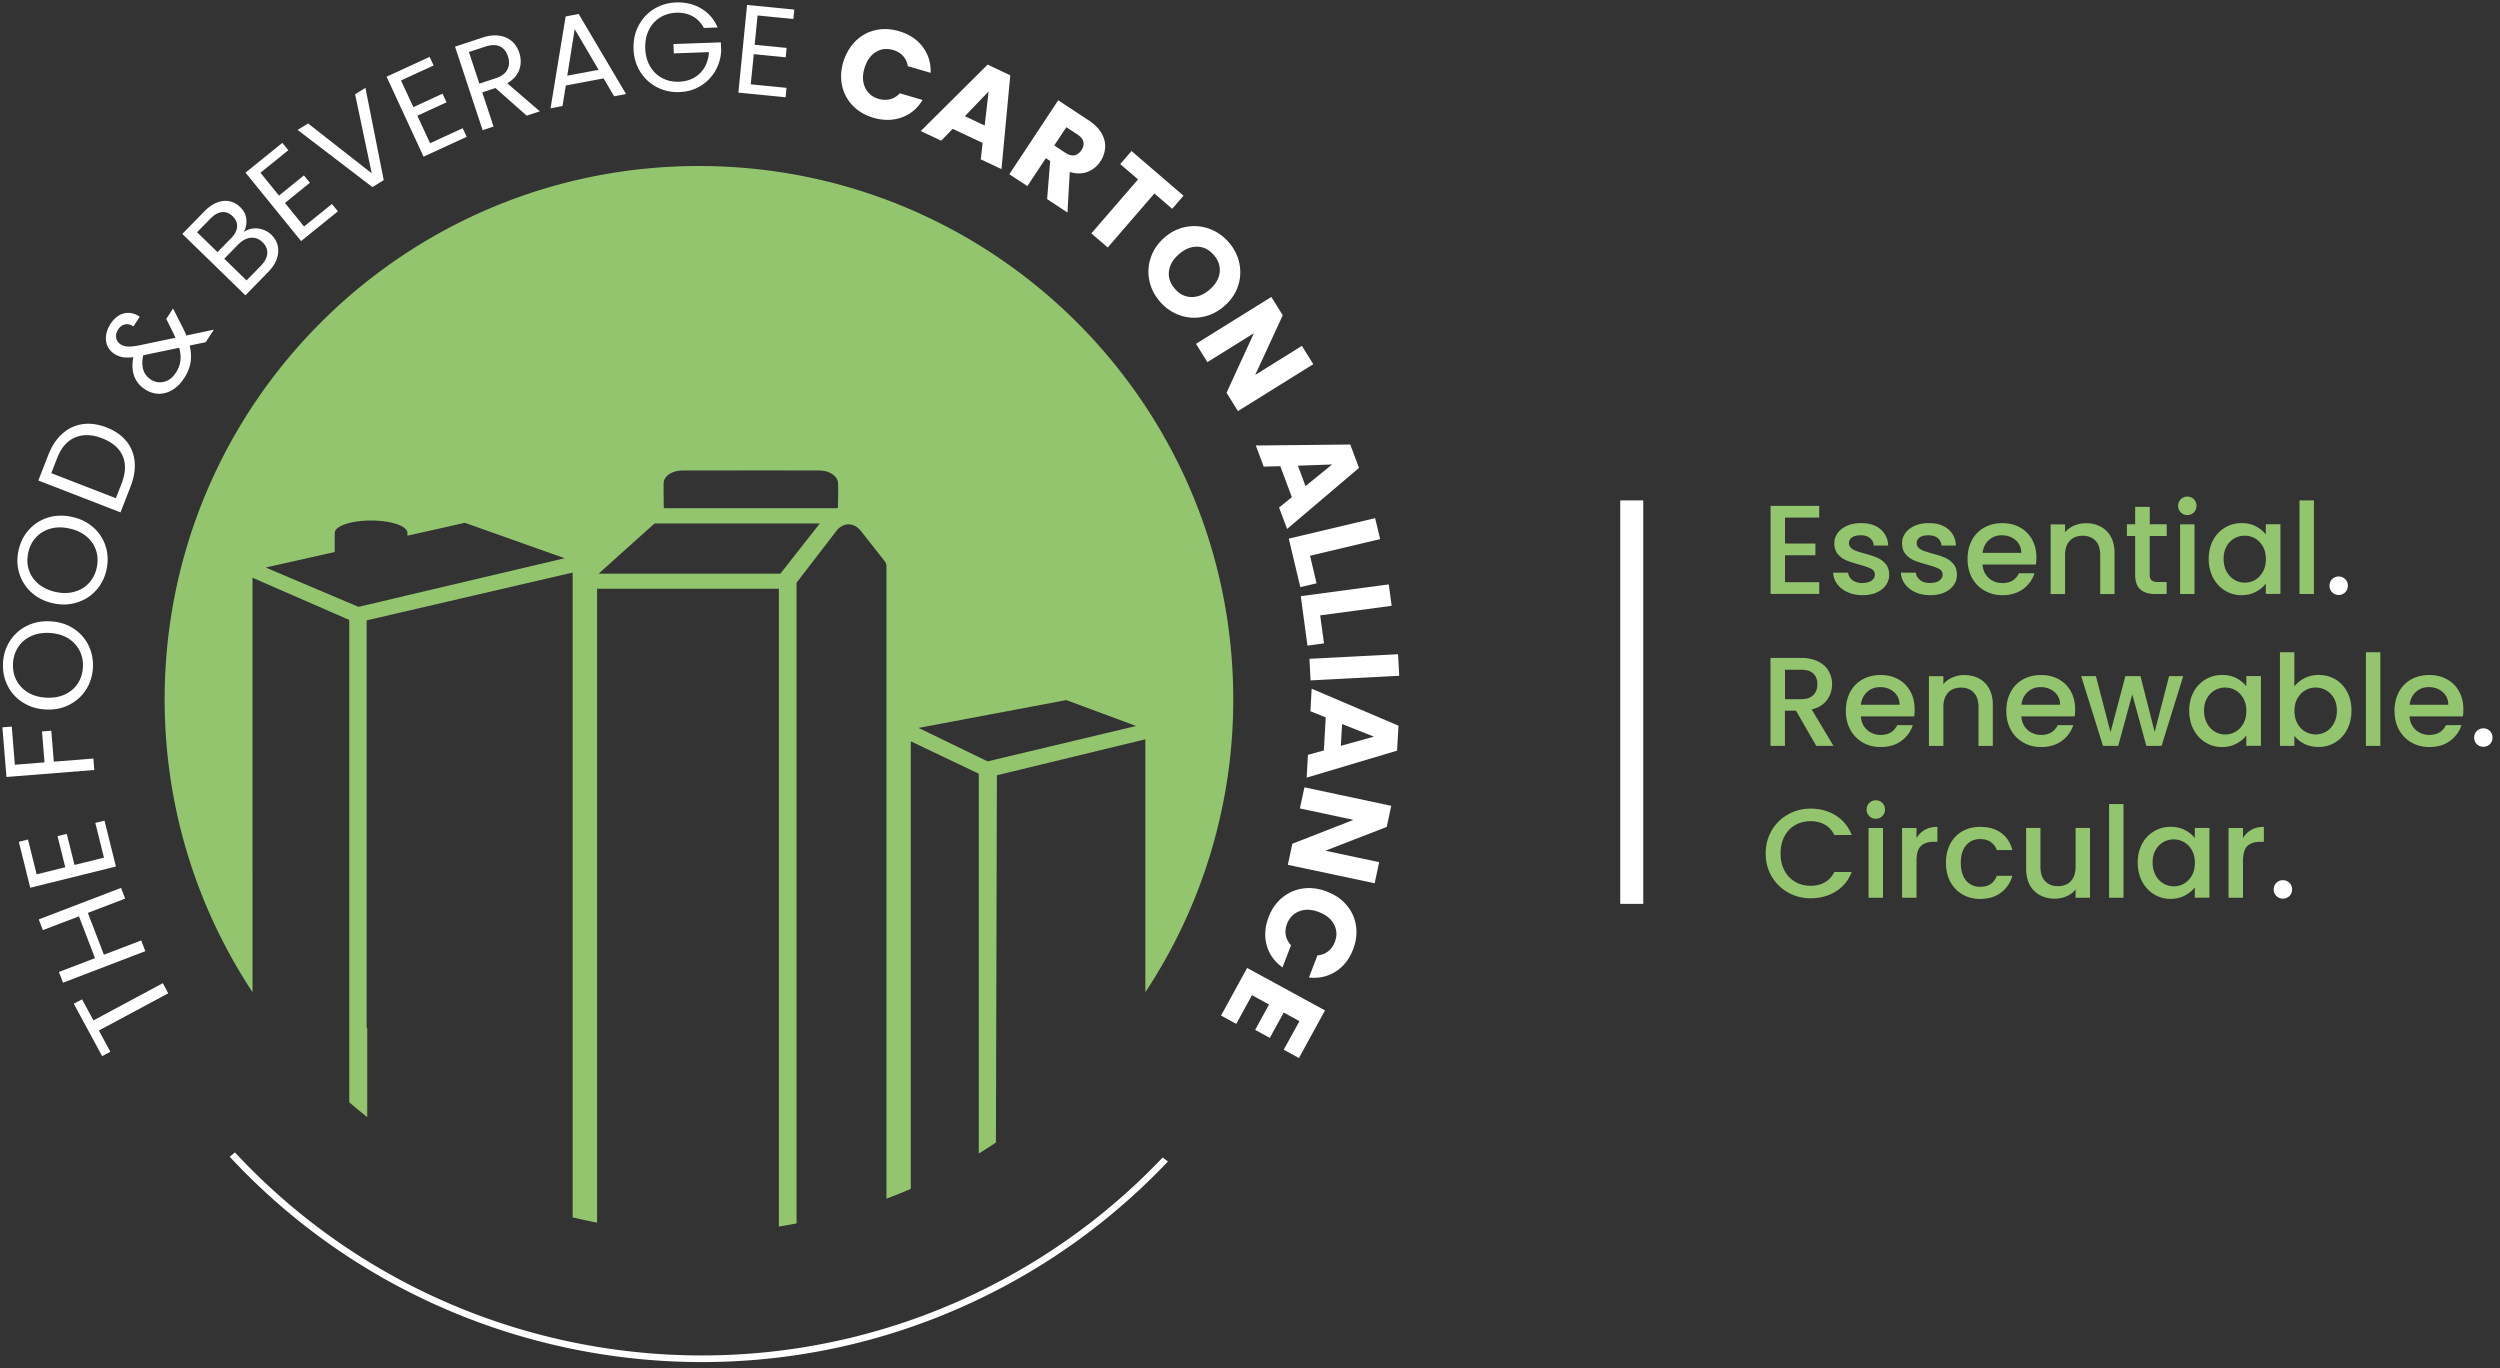 <svg xmlns="http://www.w3.org/2000/svg" width="380" height="208" fill="none" viewBox="0 0 380 208"><rect x="0" y="0" width="380" height="208" fill="#333333" stroke="none"/><path fill="#fff" d="m11.214 152.566 1.257-.668 1.735 3.205 10.544-5.66.826 1.539-10.545 5.66 1.744 3.224-1.248.669-4.313-7.969ZM5.891 139.752l12.508-4.79.624 1.631-5.67 2.17 2.44 6.357 5.671-2.171.625 1.63L9.58 149.37l-.624-1.631 5.487-2.097-2.44-6.357-5.488 2.098-.625-1.631ZM5.57 132.901l4.35-1.081-1.175-4.726 1.405-.348 1.174 4.726 4.478-1.108-1.312-5.285 1.395-.348 1.734 6.98-13.021 3.224-1.735-6.98 1.395-.348 1.312 5.294ZM.367 110.553l1.422-.11.468 5.798 4.506-.358-.376-4.708 1.413-.109.376 4.707 6.02-.476.138 1.74L.982 118.1l-.615-7.547ZM13.059 104.856c-.634.989-1.496 1.749-2.57 2.289-1.074.541-2.267.77-3.57.696-1.303-.073-2.46-.43-3.469-1.08a6.371 6.371 0 0 1-2.303-2.556c-.523-1.053-.752-2.198-.688-3.435.064-1.254.422-2.372 1.064-3.361a6.41 6.41 0 0 1 2.56-2.28c1.074-.532 2.258-.76 3.58-.688 1.321.074 2.477.43 3.477 1.072a6.329 6.329 0 0 1 2.295 2.546c.523 1.054.752 2.208.688 3.453-.073 1.237-.422 2.354-1.064 3.344Zm-.973-5.981c-.395-.77-.982-1.393-1.762-1.869s-1.707-.733-2.762-.797c-1.074-.055-2.028.1-2.845.486-.826.384-1.478.934-1.946 1.648a4.913 4.913 0 0 0-.789 2.492c-.055.943.12 1.804.514 2.564a4.65 4.65 0 0 0 1.753 1.85c.78.477 1.697.733 2.771.797 1.065.055 2.01-.101 2.836-.485.826-.385 1.486-.934 1.954-1.658.478-.724.744-1.548.79-2.482.055-.925-.12-1.777-.514-2.547ZM14.591 89.743a6.363 6.363 0 0 1-2.909 1.84c-1.147.358-2.358.395-3.634.11-1.276-.283-2.358-.824-3.249-1.63a6.398 6.398 0 0 1-1.862-2.894c-.35-1.127-.386-2.29-.12-3.508.266-1.227.799-2.272 1.588-3.15a6.411 6.411 0 0 1 2.9-1.842c1.138-.348 2.358-.385 3.643-.1 1.294.283 2.377.824 3.267 1.62a6.304 6.304 0 0 1 1.853 2.886c.35 1.126.386 2.299.12 3.526-.276 1.227-.799 2.272-1.597 3.142Zm.018-6.055c-.266-.824-.743-1.53-1.44-2.124-.698-.596-1.56-.999-2.607-1.228-1.046-.229-2.01-.229-2.89.018-.872.248-1.606.687-2.194 1.32-.587.631-.981 1.41-1.183 2.335-.202.925-.175 1.795.091 2.61.267.816.744 1.52 1.432 2.116.688.586 1.56.999 2.615 1.237 1.037.229 2 .22 2.882-.028.88-.247 1.615-.687 2.202-1.319.588-.64.982-1.41 1.184-2.326.202-.925.165-1.786-.092-2.61ZM9.48 65.92a5.75 5.75 0 0 1 3.065-1.448c1.147-.165 2.367 0 3.643.495 1.275.494 2.285 1.19 3.019 2.088.734.898 1.147 1.933 1.257 3.123.11 1.191-.1 2.464-.633 3.82l-1.514 3.883-12.49-4.845 1.514-3.883c.524-1.356 1.24-2.437 2.139-3.234Zm9.158 3.37c-.523-1.181-1.56-2.06-3.102-2.665-1.55-.605-2.927-.641-4.13-.129-1.201.513-2.12 1.567-2.734 3.17l-.88 2.253 9.818 3.81.881-2.253c.615-1.612.67-3.004.147-4.186ZM31.265 52.016l-2.432.503c.212.916.257 1.777.129 2.574-.129.797-.45 1.594-.964 2.372-.504.77-1.082 1.365-1.753 1.777-.67.413-1.367.614-2.092.614-.725-.01-1.44-.238-2.12-.678-.789-.513-1.33-1.181-1.633-2.006-.303-.833-.349-1.795-.128-2.885-.634.083-1.166.083-1.606.01a3.351 3.351 0 0 1-1.276-.505 2.785 2.785 0 0 1-1.046-1.19c-.23-.486-.294-1.026-.22-1.621.073-.587.312-1.182.688-1.768.376-.577.817-1.008 1.321-1.292a2.68 2.68 0 0 1 1.57-.357 2.995 2.995 0 0 1 1.532.586l-.954 1.466c-.432-.293-.863-.394-1.285-.302-.422.091-.762.348-1.028.75-.275.431-.385.852-.312 1.274.074.421.294.75.67.998.321.21.688.32 1.11.34.413.017.982-.038 1.689-.175l5.543-1.163-.266-.586-1.13-2.281 1.029-1.575 1.431 2.802c.202.394.404.825.597 1.3l4.175-.887-1.239 1.905Zm-3.845 2.848c.074-.613.018-1.282-.183-2.006l-5.47 1.145c-.367 1.713.019 2.94 1.157 3.682a2.458 2.458 0 0 0 2.028.34c.715-.184 1.312-.642 1.78-1.375a4.302 4.302 0 0 0 .688-1.786ZM38.395 34.741a3.454 3.454 0 0 1 1.524.147c.505.165.954.43 1.34.806.486.476.807 1.026.954 1.648.147.623.101 1.283-.129 1.979-.238.687-.67 1.355-1.293 1.997l-3.487 3.572-9.59-9.334 3.358-3.434c.634-.65 1.285-1.1 1.946-1.347.66-.247 1.294-.311 1.881-.183s1.12.412 1.578.861c.57.55.89 1.163.964 1.832.073.669-.055 1.337-.385 1.997a2.685 2.685 0 0 1 1.34-.54Zm-5.331 3.581 2.055-2.097c.57-.586.881-1.172.918-1.759.037-.586-.184-1.117-.67-1.593-.486-.477-1.028-.687-1.615-.632-.587.055-1.175.384-1.771.989l-2.028 2.07 3.11 3.023Zm7.561.211c.046-.632-.192-1.209-.715-1.713-.533-.522-1.13-.742-1.799-.677-.66.064-1.294.403-1.9 1.016l-2.12 2.171 3.387 3.297 2.156-2.207c.615-.632.946-1.255.991-1.887ZM39.589 26.26l2.817 3.471 3.79-3.068.908 1.117-3.79 3.069 2.9 3.58 4.24-3.425.908 1.118-5.598 4.524-8.442-10.405 5.598-4.524.908 1.117-4.24 3.426ZM55.547 13.354l2.78 14.023-1.715 1.063-11.37-8.693 1.587-.98 9.672 7.575-2.523-12.008 1.569-.98ZM60.952 12.228l1.881 4.057 4.433-2.042.605 1.31-4.432 2.042 1.936 4.177 4.956-2.281.605 1.31-6.552 3.013L58.76 11.66l6.543-3.014.605 1.31-4.955 2.272ZM80.058 17.577l-4.744-4.195-2.01.66 1.716 5.193-1.661.55-4.194-12.696 4.111-1.355c.964-.32 1.827-.422 2.597-.312.771.11 1.414.394 1.927.843.514.449.89 1.035 1.13 1.75.284.87.293 1.73.008 2.564-.284.833-.899 1.53-1.835 2.08l4.956 4.267-2.001.65Zm-7.195-4.864 2.45-.806c.9-.293 1.506-.742 1.808-1.337.303-.596.33-1.255.092-1.997-.248-.751-.66-1.264-1.248-1.53-.578-.265-1.33-.247-2.239.055l-2.45.806 1.587 4.81ZM91.75 11.916l-5.745 1.081-.505 3.123-1.817.34L85.977 2.5l1.982-.375 7.204 12.173-1.817.338-1.597-2.72Zm-.762-1.3-3.634-6.192-1.13 7.08 4.764-.888ZM106.983 4.25c-.404-.77-.955-1.356-1.68-1.759-.716-.403-1.551-.586-2.477-.558-.936.036-1.772.274-2.506.732a4.512 4.512 0 0 0-1.697 1.905c-.404.816-.579 1.75-.542 2.794.037 1.044.285 1.96.743 2.739.46.778 1.065 1.364 1.836 1.767.761.403 1.615.587 2.551.55 1.303-.046 2.368-.476 3.184-1.282.817-.806 1.276-1.878 1.368-3.215l-5.341.192-.055-1.42 7.203-.256.046 1.337a6.724 6.724 0 0 1-.927 3.06 6.447 6.447 0 0 1-2.248 2.253c-.945.567-2 .87-3.175.906a6.816 6.816 0 0 1-3.432-.75 6.483 6.483 0 0 1-2.514-2.336c-.634-1.017-.973-2.171-1.02-3.472-.045-1.3.212-2.491.772-3.553a6.39 6.39 0 0 1 2.34-2.52 6.73 6.73 0 0 1 3.368-.988c1.422-.055 2.688.256 3.808.915 1.12.67 1.955 1.63 2.496 2.886l-2.101.073ZM115.15 2.354l-.441 4.451 4.855.477-.138 1.428-4.854-.476-.459 4.58 5.433.54-.138 1.43-7.176-.706L113.553.75l7.176.705-.137 1.43-5.442-.532ZM130.044 6.247a6.209 6.209 0 0 1 3.001-1.658c1.156-.266 2.358-.22 3.615.156 1.533.448 2.735 1.245 3.588 2.372.854 1.136 1.258 2.454 1.212 3.957l-3.469-1.017c-.101-.614-.34-1.136-.734-1.557a3.24 3.24 0 0 0-1.487-.898c-.973-.284-1.854-.183-2.661.32-.799.495-1.367 1.31-1.707 2.437-.33 1.127-.303 2.116.101 2.968.404.852 1.092 1.42 2.056 1.703a3.33 3.33 0 0 0 1.743.055 2.939 2.939 0 0 0 1.459-.906l3.469 1.016c-.78 1.292-1.835 2.18-3.175 2.657-1.331.476-2.762.494-4.304.045-1.257-.366-2.294-.98-3.12-1.832a6.144 6.144 0 0 1-1.624-3.013c-.257-1.154-.202-2.372.174-3.645.404-1.264 1.019-2.318 1.863-3.16ZM149.361 21.726l-4.552-2.143-1.743 1.804-3.111-1.466L150.123 9.82l3.441 1.62-1.34 14.262-3.148-1.484.285-2.491Zm.312-2.647.596-5.175-3.606 3.755 3.01 1.42ZM159.162 30.262l.468-5.788-.661-.43-2.808 4.24-2.744-1.804 7.433-11.239 4.607 3.032c.89.586 1.542 1.236 1.964 1.96.422.723.605 1.456.56 2.198a4.216 4.216 0 0 1-.725 2.107 4.029 4.029 0 0 1-1.955 1.584c-.808.312-1.707.312-2.698.019l-.349 6.164-3.092-2.043Zm1.083-8.152 1.697 1.118c.505.33.964.458 1.377.375.413-.082.771-.348 1.064-.787.285-.43.376-.843.294-1.255-.092-.412-.386-.779-.89-1.108l-1.698-1.118-1.844 2.775ZM179.892 29.75l-1.716 1.987-2.707-2.326-7.094 8.206-2.487-2.143 7.094-8.207-2.707-2.326 1.716-1.988 7.901 6.796ZM174.707 42.673a6.567 6.567 0 0 1 .211-3.517c.386-1.163 1.083-2.17 2.074-3.041.991-.86 2.092-1.41 3.295-1.63a6.65 6.65 0 0 1 3.514.284c1.138.412 2.12 1.09 2.955 2.042.835.953 1.377 2.024 1.624 3.206a6.534 6.534 0 0 1-.211 3.49c-.385 1.145-1.082 2.152-2.083 3.022-.991.861-2.092 1.41-3.294 1.64a6.519 6.519 0 0 1-3.506-.266c-1.138-.403-2.12-1.08-2.955-2.042-.835-.962-1.376-2.006-1.624-3.188Zm6.387 2.473c.964.018 1.891-.357 2.781-1.136.899-.778 1.404-1.648 1.514-2.6.11-.953-.184-1.833-.89-2.648-.716-.824-1.551-1.246-2.506-1.264-.954-.027-1.89.357-2.798 1.145-.9.779-1.405 1.649-1.515 2.601-.11.953.193 1.841.909 2.656.706.825 1.542 1.237 2.505 1.246ZM188.169 62.485l-1.734-2.785 4.157-9.05-7.066 4.397-1.734-2.784 11.452-7.126 1.734 2.784-4.184 9.068 7.094-4.415 1.734 2.785-11.453 7.126ZM196.364 75.564l-1.762-4.708-2.514.074-1.202-3.215 14.352-.147 1.331 3.554-10.93 9.278-1.22-3.251 1.945-1.585Zm2.074-1.676 4.047-3.288-5.203.183 1.156 3.105ZM199.126 84.476l.992 4.186-2.469.586-1.753-7.373 13.123-3.114.762 3.187-10.655 2.528ZM200.668 93.535l.578 4.259-2.514.339-1.01-7.511 13.371-1.795.44 3.251-10.865 1.457ZM212.68 102.721l-13.471.697-.174-3.28 13.471-.696.174 3.279ZM201.228 114.061l.284-5.02-2.33-.934.192-3.425 13.196 5.623-.211 3.792-13.746 4.104.192-3.463 2.423-.677Zm2.579-.696 5.028-1.393-4.836-1.923-.192 3.316ZM195.749 131.454l.689-3.206 9.287-3.627-8.14-1.74.688-3.206 13.196 2.812-.688 3.206-9.324 3.618 8.177 1.74-.688 3.206-13.197-2.803ZM204.697 137.6a6.119 6.119 0 0 1 1.413 3.123c.174 1.173.027 2.363-.441 3.582-.569 1.493-1.459 2.619-2.661 3.379-1.202.761-2.551 1.063-4.047.898l1.294-3.371a2.896 2.896 0 0 0 1.615-.604c.45-.357.789-.824 1.019-1.411.358-.943.33-1.832-.11-2.674-.432-.834-1.202-1.466-2.304-1.887-1.101-.421-2.092-.467-2.973-.128-.881.339-1.505.971-1.872 1.914a3.234 3.234 0 0 0-.193 1.722c.092.559.367 1.072.799 1.53l-1.294 3.37c-1.23-.879-2.028-2.006-2.404-3.361-.377-1.365-.276-2.794.293-4.287.468-1.218 1.156-2.207 2.074-2.958a6.293 6.293 0 0 1 3.139-1.383c1.183-.174 2.386-.009 3.634.467 1.248.467 2.257 1.163 3.019 2.079ZM197.52 155.213l-2.395-1.309-2.11 3.856-2.23-1.219 2.11-3.856-2.597-1.419-2.386 4.36-2.312-1.264 3.964-7.236 11.838 6.457-3.964 7.236-2.313-1.264 2.395-4.342ZM176.717 175.95a95.975 95.975 0 0 1-18.767 15.333c-22.648 14.16-48.884 17.814-73.028 12.282-18.519-4.241-35.762-13.922-49.206-28.394-.266.22-.532.44-.798.651 31.283 33.724 83.113 41.61 123.565 16.322a97.58 97.58 0 0 0 19.051-15.608c-.267-.192-.542-.385-.817-.586Z"/><path fill="#92C56E" d="M38.377 132.379V87.81l14.71 6.42v73.312c.89.769 1.808 1.529 2.735 2.262v-13.546l-.092.027v-61.99l31.312-7.263V185.036c1.23.293 2.468.568 3.716.806V89.486h27.631V186.428c.9-.137 1.799-.302 2.689-.467v-97.39l6.13-7.97c.358-.439.826-.723 1.322-.851.862-.21 1.752.229 2.331.962l3.597 4.57c.183.23.284.522.284.834V182.197a72.847 72.847 0 0 0 3.699-1.493v-68.026l10.333 4.927v57.731a83.655 83.655 0 0 0 2.606-1.667l.147-55.826 22.565-5.468v38.442a80.547 80.547 0 0 0 13.362-44.523c0-44.771-36.359-81.06-81.215-81.06s-81.214 36.289-81.214 81.06c0 16.45 4.919 31.746 13.361 44.523v-18.438h-.009Zm123.703-25.966 10.608 3.938-22.565 5.377-10.499-5.084 22.456-4.231Zm-61.2-33.02c.037-1.035 1.303-1.877 2.854-1.877 6.929-.01 13.857-.019 20.785 0 1.579 0 2.827.852 2.864 1.942.045 1.236-.01 2.473-.019 3.7-.046.027-.092.064-.137.091h-26.191c-.046-.027-.101-.064-.147-.091 0-1.255-.046-2.51-.009-3.765Zm-1.386 6.174h25.117l-5.992 7.63H90.987l8.507-7.63Zm-48.618 4.341v-2.903c0-1.044 2.478-1.887 5.524-1.887 3.056 0 5.525.843 5.525 1.887v.421l8.736-1.96 15.178 5.386-31.347 7.391-14.105-5.98 10.489-2.355ZM271.32 78.697v3.92h4.625v1.786h-4.625v4.094h5.203v1.786h-7.396v-13.39h7.396v1.785h-5.203v.019ZM280.827 90.008c-.661-.302-1.184-.714-1.569-1.227a3.074 3.074 0 0 1-.615-1.74h2.276c.036.449.257.824.642 1.126.386.303.881.45 1.478.45.614 0 1.092-.12 1.431-.358.34-.238.514-.54.514-.916 0-.394-.193-.696-.569-.888-.376-.193-.982-.403-1.799-.632-.798-.22-1.449-.43-1.945-.632a3.38 3.38 0 0 1-1.303-.944c-.367-.421-.551-.98-.551-1.676 0-.568.165-1.08.505-1.548.34-.467.817-.833 1.432-1.108.614-.275 1.339-.403 2.147-.403 1.211 0 2.184.302 2.918.916.734.613 1.138 1.438 1.184 2.491h-2.193c-.037-.476-.23-.852-.578-1.136-.349-.284-.817-.421-1.404-.421-.579 0-1.019.11-1.331.33-.312.22-.459.504-.459.87 0 .284.101.522.312.714.211.193.459.348.753.45.293.109.734.246 1.312.411.771.202 1.404.412 1.899.623.496.21.918.522 1.285.934.358.412.542.953.56 1.64 0 .604-.165 1.145-.505 1.612-.33.476-.807.843-1.413 1.117-.606.275-1.331.403-2.147.403-.854 0-1.606-.155-2.267-.458ZM291.123 90.008c-.66-.302-1.184-.714-1.569-1.227a3.088 3.088 0 0 1-.615-1.74h2.276c.037.449.257.824.642 1.126.386.303.881.45 1.478.45.615 0 1.092-.12 1.431-.358.34-.238.514-.54.514-.916 0-.394-.192-.696-.569-.888-.376-.193-.982-.403-1.798-.632-.799-.22-1.45-.43-1.946-.632a3.387 3.387 0 0 1-1.303-.944c-.367-.421-.55-.98-.55-1.676 0-.568.165-1.08.504-1.548.34-.467.817-.833 1.432-1.108.615-.275 1.34-.403 2.147-.403 1.212 0 2.184.302 2.918.916.735.613 1.138 1.438 1.184 2.491h-2.193c-.037-.476-.229-.852-.578-1.136-.349-.284-.817-.421-1.404-.421-.578 0-1.019.11-1.331.33-.312.22-.459.504-.459.87 0 .284.101.522.312.714.211.193.459.348.753.45.294.109.734.246 1.312.411.771.202 1.404.412 1.9.623.495.21.917.522 1.284.934.358.412.542.953.56 1.64 0 .604-.165 1.145-.504 1.612-.331.476-.808.843-1.414 1.117-.605.275-1.33.403-2.147.403-.863 0-1.606-.155-2.267-.458ZM309.458 85.813h-8.112c.064.843.376 1.53.945 2.043.569.513 1.258.77 2.083.77 1.184 0 2.019-.495 2.506-1.485h2.367a4.728 4.728 0 0 1-1.743 2.391c-.845.623-1.881.934-3.13.934-1.018 0-1.927-.229-2.725-.687a4.881 4.881 0 0 1-1.89-1.923c-.459-.824-.689-1.786-.689-2.876 0-1.09.221-2.052.661-2.876a4.657 4.657 0 0 1 1.872-1.914c.808-.45 1.725-.669 2.762-.669 1.001 0 1.891.22 2.68.65a4.66 4.66 0 0 1 1.835 1.841c.441.788.652 1.695.652 2.72 0 .394-.028.76-.074 1.081Zm-2.22-1.776c-.01-.806-.303-1.457-.872-1.942-.569-.486-1.267-.733-2.102-.733-.761 0-1.404.238-1.945.724-.542.476-.863 1.135-.964 1.95h5.883ZM319.296 80.043a3.74 3.74 0 0 1 1.551 1.539c.376.678.56 1.502.56 2.464V90.3h-2.175v-5.926c0-.952-.239-1.676-.716-2.18-.477-.503-1.12-.76-1.946-.76-.825 0-1.477.257-1.954.76-.487.504-.725 1.237-.725 2.18v5.927h-2.193V79.704h2.193v1.21c.358-.44.817-.78 1.376-1.017a4.524 4.524 0 0 1 1.781-.367c.835-.009 1.587.165 2.248.513ZM326.757 81.481v5.871c0 .394.091.687.275.852.183.165.505.257.954.257h1.349v1.831h-1.725c-.991 0-1.744-.229-2.276-.696-.523-.458-.789-1.209-.789-2.253v-5.871h-1.257v-1.786h1.257v-2.638h2.221v2.638h2.579v1.786h-2.588v.01ZM331.483 77.882a1.367 1.367 0 0 1-.404-.999c0-.394.138-.733.404-.998a1.37 1.37 0 0 1 1-.403c.385 0 .716.137.982.403.266.265.404.604.404.998s-.138.733-.404.999a1.346 1.346 0 0 1-.982.402 1.302 1.302 0 0 1-1-.403Zm2.083 1.813v10.597h-2.193V79.695h2.193ZM336.383 82.113a4.856 4.856 0 0 1 1.808-1.914 4.822 4.822 0 0 1 2.533-.687c.835 0 1.569.165 2.184.495.615.33 1.119.732 1.495 1.218v-1.54h2.221v10.598h-2.221v-1.575c-.376.504-.88.916-1.523 1.255-.642.339-1.376.503-2.193.503a4.701 4.701 0 0 1-2.505-.705c-.762-.467-1.358-1.117-1.799-1.96-.44-.843-.661-1.795-.661-2.858 0-1.062.221-2.006.661-2.83Zm7.58.962c-.303-.54-.697-.953-1.184-1.228a3.085 3.085 0 0 0-1.578-.42c-.569 0-1.092.136-1.579.411a3.125 3.125 0 0 0-1.183 1.21c-.303.53-.45 1.163-.45 1.895 0 .733.156 1.374.45 1.924.302.55.697.97 1.193 1.264a3.11 3.11 0 0 0 1.569.43c.569 0 1.092-.137 1.578-.421.487-.284.881-.696 1.184-1.237.303-.54.45-1.181.45-1.914 0-.742-.147-1.374-.45-1.914ZM351.717 76.059v14.233h-2.193V76.06h2.193Z"/><path fill="#fff" d="M354.489 90.027a1.367 1.367 0 0 1-.404-.999c0-.394.138-.732.404-.998a1.372 1.372 0 0 1 1-.403c.386 0 .716.137.982.403s.404.605.404.998c0 .394-.138.733-.404.999a1.344 1.344 0 0 1-.982.403c-.394 0-.725-.138-1-.403Z"/><path fill="#92C56E" d="m276.073 113.374-3.083-5.349h-1.679v5.349h-2.194v-13.373h4.625c1.028 0 1.9.183 2.607.541.716.357 1.248.842 1.596 1.438.349.604.533 1.273.533 2.024 0 .87-.257 1.667-.762 2.372-.505.715-1.285 1.2-2.34 1.456l3.313 5.542h-2.616Zm-4.753-7.099h2.432c.826 0 1.44-.201 1.863-.613.413-.412.624-.962.624-1.658s-.202-1.237-.615-1.621c-.413-.394-1.037-.587-1.872-.587h-2.432v4.479ZM290.958 108.895h-8.112c.064.843.376 1.529.945 2.042.569.513 1.257.77 2.083.77 1.184 0 2.019-.495 2.505-1.484h2.368a4.73 4.73 0 0 1-1.743 2.391c-.845.622-1.882.934-3.13.934-1.018 0-1.927-.229-2.725-.687a4.888 4.888 0 0 1-1.891-1.924c-.459-.824-.688-1.786-.688-2.876 0-1.09.22-2.051.661-2.876a4.647 4.647 0 0 1 1.872-1.914c.798-.449 1.725-.669 2.762-.669 1 0 1.9.22 2.68.651a4.577 4.577 0 0 1 1.826 1.841c.44.787.651 1.694.651 2.72.01.394-.018.76-.064 1.081Zm-2.221-1.777c-.009-.806-.302-1.456-.871-1.942-.569-.485-1.267-.733-2.102-.733-.762 0-1.404.239-1.945.724-.542.485-.863 1.136-.964 1.951h5.882ZM300.796 103.124c.66.349 1.174.861 1.55 1.539.377.678.56 1.502.56 2.464v6.256h-2.175v-5.926c0-.953-.238-1.676-.715-2.18-.478-.504-1.129-.76-1.946-.76-.826 0-1.477.256-1.955.76-.477.504-.724 1.236-.724 2.18v5.926h-2.194v-10.597h2.194v1.209c.357-.44.816-.779 1.376-1.017a4.367 4.367 0 0 1 1.78-.366c.835-.01 1.588.164 2.249.512ZM315.35 108.895h-8.112c.064.843.376 1.529.945 2.042.569.513 1.257.77 2.083.77 1.184 0 2.019-.495 2.505-1.484h2.368a4.726 4.726 0 0 1-1.744 2.391c-.844.622-1.881.934-3.129.934-1.019 0-1.927-.229-2.725-.687a4.888 4.888 0 0 1-1.891-1.924c-.459-.824-.688-1.786-.688-2.876 0-1.09.22-2.051.661-2.876a4.647 4.647 0 0 1 1.872-1.914c.807-.449 1.725-.669 2.762-.669 1 0 1.89.22 2.68.651a4.662 4.662 0 0 1 1.835 1.841c.44.787.651 1.694.651 2.72.01.394-.018.76-.073 1.081Zm-2.212-1.777c-.009-.806-.302-1.456-.871-1.942-.569-.485-1.267-.733-2.102-.733-.762 0-1.404.239-1.945.724-.542.476-.863 1.136-.964 1.951h5.882ZM331.85 102.776l-3.295 10.598h-2.312l-2.138-7.831-2.139 7.831h-2.312l-3.313-10.598h2.239l2.221 8.519 2.257-8.519h2.295l2.156 8.482 2.193-8.482h2.148ZM333.419 105.195a4.847 4.847 0 0 1 4.341-2.602c.835 0 1.569.165 2.184.495.614.33 1.119.733 1.495 1.218v-1.539h2.221v10.598h-2.221v-1.576c-.376.504-.881.916-1.523 1.255-.642.339-1.376.504-2.193.504a4.702 4.702 0 0 1-2.505-.705c-.762-.468-1.359-1.118-1.799-1.961-.441-.842-.661-1.795-.661-2.857 0-1.063.22-2.006.661-2.83Zm7.571.961c-.303-.54-.698-.952-1.184-1.227a3.087 3.087 0 0 0-1.578-.421c-.569 0-1.092.137-1.579.412a3.137 3.137 0 0 0-1.184 1.209c-.303.531-.449 1.163-.449 1.896 0 .732.156 1.374.449 1.923.303.55.698.971 1.193 1.264a3.117 3.117 0 0 0 3.148.009c.486-.284.881-.696 1.184-1.236.303-.541.449-1.182.449-1.914.01-.733-.146-1.374-.449-1.915ZM350.277 103.088c.651-.33 1.367-.495 2.165-.495.936 0 1.79.229 2.542.669.762.449 1.358 1.09 1.79 1.914.44.825.651 1.777.651 2.84 0 1.062-.22 2.015-.651 2.857-.441.843-1.037 1.493-1.799 1.96a4.748 4.748 0 0 1-2.533.706c-.826 0-1.551-.165-2.184-.477-.633-.32-1.138-.732-1.514-1.227v1.539h-2.193V99.14h2.193v5.212c.376-.513.89-.934 1.533-1.264Zm4.478 3.041c-.303-.531-.698-.934-1.193-1.209a3.231 3.231 0 0 0-1.588-.412c-.55 0-1.073.137-1.569.421-.495.284-.89.696-1.193 1.227-.303.532-.45 1.173-.45 1.905 0 .733.147 1.365.45 1.915.303.549.698.961 1.193 1.236a3.133 3.133 0 0 0 3.157-.009c.495-.293.89-.705 1.193-1.264.303-.559.45-1.191.45-1.923 0-.724-.147-1.356-.45-1.887ZM361.812 99.14v14.234h-2.193V99.14h2.193ZM374.356 108.895h-8.112c.064.843.376 1.529.945 2.042.569.513 1.258.77 2.084.77 1.183 0 2.018-.495 2.505-1.484h2.367a4.73 4.73 0 0 1-1.743 2.391c-.844.622-1.881.934-3.129.934-1.019 0-1.928-.229-2.726-.687a4.878 4.878 0 0 1-1.89-1.924c-.459-.824-.689-1.786-.689-2.876 0-1.09.221-2.051.661-2.876a4.659 4.659 0 0 1 1.872-1.914c.808-.449 1.725-.669 2.762-.669 1.001 0 1.891.22 2.68.651a4.656 4.656 0 0 1 1.835 1.841c.441.787.652 1.694.652 2.72.009.394-.018.76-.074 1.081Zm-2.211-1.777c-.009-.806-.303-1.456-.872-1.942-.569-.485-1.266-.733-2.101-.733-.762 0-1.404.239-1.946.724-.541.476-.862 1.136-.963 1.951h5.882Z"/><path fill="#fff" d="M376.476 113.108a1.366 1.366 0 0 1-.403-.998 1.375 1.375 0 0 1 1.404-1.402c.385 0 .715.138.981.403.267.266.404.605.404.999s-.137.732-.404.998a1.342 1.342 0 0 1-.981.403c-.395 0-.725-.137-1.001-.403Z"/><path fill="#92C56E" d="M269.301 126.224a6.608 6.608 0 0 1 2.487-2.436c1.046-.586 2.193-.879 3.441-.879 1.423 0 2.698.348 3.809 1.044 1.11.696 1.917 1.685 2.422 2.967h-2.643c-.348-.705-.826-1.227-1.45-1.575-.614-.348-1.33-.522-2.138-.522-.89 0-1.679.201-2.367.595-.698.394-1.239.971-1.625 1.713-.394.742-.587 1.612-.587 2.592 0 .989.193 1.85.587 2.592.395.742.936 1.319 1.625 1.722.697.403 1.486.605 2.367.605.808 0 1.524-.174 2.138-.522.615-.349 1.102-.871 1.45-1.576h2.643c-.505 1.282-1.303 2.272-2.422 2.959-1.111.696-2.377 1.035-3.809 1.035-1.257 0-2.404-.294-3.45-.88a6.583 6.583 0 0 1-2.478-2.436c-.615-1.035-.918-2.217-.918-3.517.009-1.273.312-2.446.918-3.481ZM284.131 124.044a1.361 1.361 0 0 1-.404-.998c0-.394.137-.733.404-.998a1.369 1.369 0 0 1 1-.403c.385 0 .716.137.982.403.266.265.404.604.404.998s-.138.733-.404.998a1.344 1.344 0 0 1-.982.403 1.315 1.315 0 0 1-1-.403Zm2.083 1.814v10.597h-2.194v-10.597h2.194ZM292.582 126.133c.533-.303 1.166-.449 1.9-.449v2.271h-.56c-.862 0-1.514.22-1.954.651-.441.439-.661 1.19-.661 2.271v5.578h-2.193v-10.597h2.193v1.539a3.435 3.435 0 0 1 1.275-1.264ZM296.437 128.267a4.695 4.695 0 0 1 1.844-1.915c.78-.448 1.68-.668 2.698-.668 1.285 0 2.349.302 3.194.916.844.613 1.413 1.474 1.707 2.61h-2.368a2.517 2.517 0 0 0-.927-1.227c-.422-.293-.954-.44-1.597-.44-.899 0-1.615.321-2.147.953-.532.632-.798 1.52-.798 2.665s.266 2.033.798 2.675c.532.641 1.248.961 2.147.961 1.276 0 2.111-.558 2.524-1.676h2.368c-.312 1.081-.891 1.933-1.735 2.565-.844.632-1.899.952-3.157.952-1.018 0-1.918-.229-2.698-.687a4.906 4.906 0 0 1-1.844-1.923c-.441-.824-.661-1.786-.661-2.876 0-1.09.211-2.052.652-2.885ZM317.681 125.858v10.597h-2.193V135.2c-.349.44-.799.779-1.359 1.026a4.373 4.373 0 0 1-1.78.376c-.835 0-1.587-.174-2.248-.522a3.76 3.76 0 0 1-1.56-1.539c-.376-.678-.569-1.502-.569-2.464v-6.228h2.175v5.907c0 .953.238 1.677.715 2.18.478.504 1.12.761 1.946.761.826 0 1.477-.257 1.955-.761.486-.503.725-1.236.725-2.18v-5.907h2.193v.009ZM322.774 122.222v14.233h-2.193v-14.233h2.193ZM325.591 128.276a4.858 4.858 0 0 1 1.808-1.914 4.822 4.822 0 0 1 2.533-.687c.835 0 1.569.165 2.184.494.615.33 1.119.733 1.496 1.218v-1.538h2.22v10.597h-2.22v-1.575c-.377.503-.881.916-1.524 1.254-.642.339-1.376.504-2.193.504a4.705 4.705 0 0 1-2.505-.705c-.762-.467-1.358-1.118-1.799-1.96-.44-.843-.661-1.795-.661-2.858 0-1.062.221-2.006.661-2.83Zm7.58.962c-.303-.541-.697-.953-1.184-1.228a3.085 3.085 0 0 0-1.578-.421c-.569 0-1.092.137-1.578.412-.487.275-.881.678-1.184 1.209-.303.531-.45 1.163-.45 1.896 0 .733.156 1.374.45 1.924.303.549.697.97 1.193 1.264a3.11 3.11 0 0 0 1.569.43c.569 0 1.092-.137 1.578-.421.487-.284.881-.696 1.184-1.237.303-.54.45-1.181.45-1.914 0-.733-.147-1.374-.45-1.914ZM342.21 126.133c.533-.303 1.166-.449 1.9-.449v2.271h-.56c-.863 0-1.514.22-1.955.651-.44.439-.66 1.19-.66 2.271v5.578h-2.194v-10.597h2.194v1.539a3.309 3.309 0 0 1 1.275-1.264Z"/><path fill="#fff" d="M346.009 136.19a1.368 1.368 0 0 1-.403-.999 1.373 1.373 0 0 1 1.404-1.401c.385 0 .716.137.982.403.266.265.403.604.403.998s-.137.733-.403.999a1.348 1.348 0 0 1-.982.403c-.395 0-.725-.138-1.001-.403ZM249.773 76.059h-3.496v61.33h3.496v-61.33Z"/></svg>